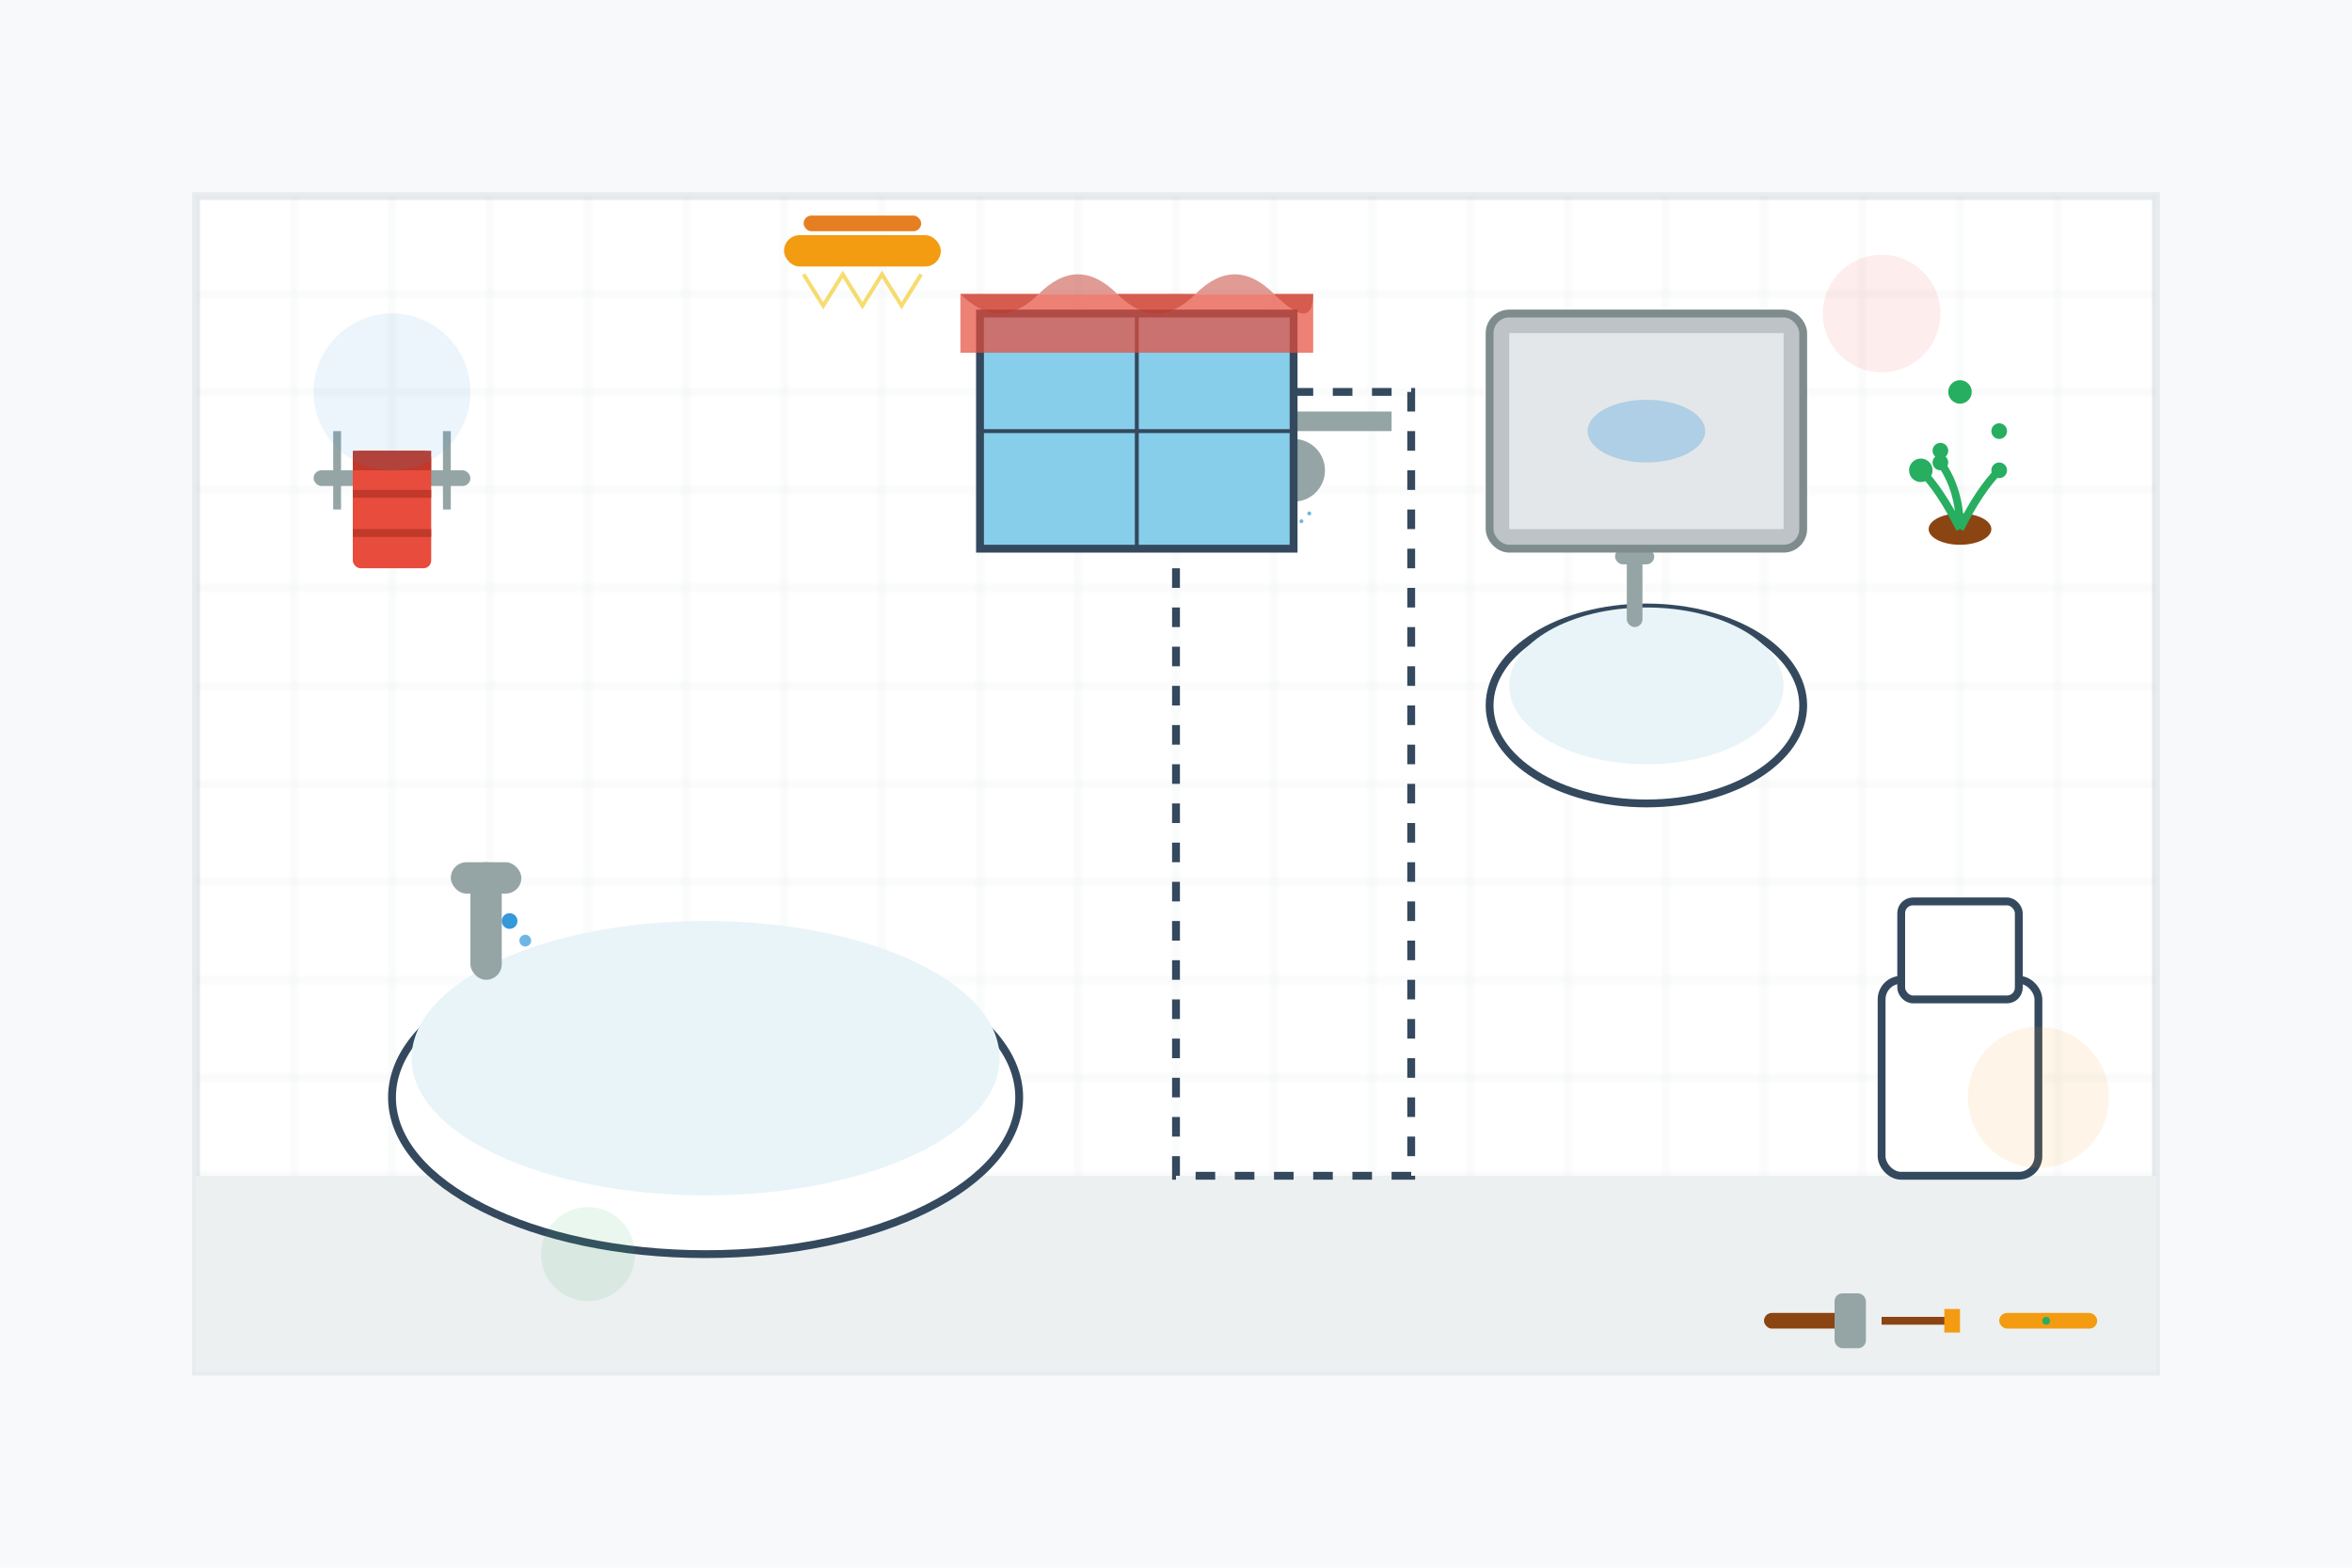 <svg width="600" height="400" viewBox="0 0 600 400" fill="none" xmlns="http://www.w3.org/2000/svg">
    <!-- Background -->
    <rect width="600" height="400" fill="#f8f9fa"/>
    
    <!-- Bathroom walls -->
    <rect x="50" y="50" width="500" height="300" fill="#ffffff" stroke="#e9ecef" stroke-width="2"/>
    
    <!-- Floor -->
    <rect x="50" y="300" width="500" height="50" fill="#ecf0f1"/>
    
    <!-- Tile pattern on walls -->
    <g opacity="0.3">
        <defs>
            <pattern id="tiles" patternUnits="userSpaceOnUse" width="25" height="25">
                <rect width="25" height="25" fill="none" stroke="#bdc3c7" stroke-width="0.5"/>
            </pattern>
        </defs>
        <rect x="50" y="50" width="500" height="250" fill="url(#tiles)"/>
    </g>
    
    <!-- Bathtub -->
    <ellipse cx="180" cy="280" rx="80" ry="40" fill="#ffffff" stroke="#34495e" stroke-width="2"/>
    <ellipse cx="180" cy="270" rx="75" ry="35" fill="#e8f4f8"/>
    
    <!-- Bathtub faucet -->
    <rect x="120" y="220" width="8" height="30" fill="#95a5a6" rx="4"/>
    <rect x="115" y="220" width="18" height="8" fill="#95a5a6" rx="4"/>
    <circle cx="130" cy="235" r="2" fill="#3498db"/>
    <circle cx="134" cy="240" r="1.5" fill="#3498db" opacity="0.7"/>
    
    <!-- Sink -->
    <ellipse cx="420" cy="180" rx="40" ry="25" fill="#ffffff" stroke="#34495e" stroke-width="2"/>
    <ellipse cx="420" cy="175" rx="35" ry="20" fill="#e8f4f8"/>
    
    <!-- Sink faucet -->
    <rect x="415" y="140" width="4" height="20" fill="#95a5a6" rx="2"/>
    <rect x="412" y="140" width="10" height="4" fill="#95a5a6" rx="2"/>
    
    <!-- Mirror -->
    <rect x="380" y="80" width="80" height="60" fill="#bdc3c7" stroke="#7f8c8d" stroke-width="2" rx="5"/>
    <rect x="385" y="85" width="70" height="50" fill="#ecf0f1" opacity="0.8"/>
    
    <!-- Mirror reflection -->
    <ellipse cx="420" cy="110" rx="15" ry="8" fill="#3498db" opacity="0.3"/>
    
    <!-- Toilet -->
    <rect x="480" y="250" width="40" height="50" fill="#ffffff" stroke="#34495e" stroke-width="2" rx="5"/>
    <rect x="485" y="230" width="30" height="25" fill="#ffffff" stroke="#34495e" stroke-width="2" rx="3"/>
    
    <!-- Shower area -->
    <rect x="300" y="100" width="60" height="200" fill="none" stroke="#34495e" stroke-width="2" stroke-dasharray="5,5"/>
    <rect x="305" y="105" width="50" height="5" fill="#95a5a6"/>
    
    <!-- Shower head -->
    <circle cx="330" cy="120" r="8" fill="#95a5a6"/>
    <g transform="translate(325, 130)">
        <circle cx="1" cy="1" r="0.5" fill="#3498db" opacity="0.7"/>
        <circle cx="5" cy="1" r="0.5" fill="#3498db" opacity="0.7"/>
        <circle cx="9" cy="1" r="0.5" fill="#3498db" opacity="0.7"/>
        <circle cx="3" cy="3" r="0.5" fill="#3498db" opacity="0.7"/>
        <circle cx="7" cy="3" r="0.5" fill="#3498db" opacity="0.7"/>
    </g>
    
    <!-- Towel rack -->
    <rect x="80" y="120" width="40" height="4" fill="#95a5a6" rx="2"/>
    <rect x="85" y="110" width="2" height="20" fill="#95a5a6"/>
    <rect x="113" y="110" width="2" height="20" fill="#95a5a6"/>
    
    <!-- Towel -->
    <rect x="90" y="115" width="20" height="30" fill="#e74c3c" rx="2"/>
    <rect x="90" y="115" width="20" height="5" fill="#c0392b"/>
    <rect x="90" y="125" width="20" height="2" fill="#c0392b"/>
    <rect x="90" y="135" width="20" height="2" fill="#c0392b"/>
    
    <!-- Lighting -->
    <rect x="200" y="60" width="40" height="8" fill="#f39c12" rx="4"/>
    <rect x="205" y="55" width="30" height="4" fill="#e67e22" rx="2"/>
    <g transform="translate(200, 70)">
        <path d="M5 0 L10 8 L15 0 L20 8 L25 0 L30 8 L35 0" 
              stroke="#f1c40f" stroke-width="1" fill="none" opacity="0.6"/>
    </g>
    
    <!-- Window -->
    <rect x="250" y="80" width="80" height="60" fill="#87ceeb" stroke="#34495e" stroke-width="2"/>
    <line x1="290" y1="80" x2="290" y2="140" stroke="#34495e" stroke-width="1"/>
    <line x1="250" y1="110" x2="330" y2="110" stroke="#34495e" stroke-width="1"/>
    
    <!-- Window curtain -->
    <rect x="245" y="75" width="90" height="15" fill="#e74c3c" opacity="0.7"/>
    <path d="M245 75 Q255 85 265 75 T285 75 Q295 85 305 75 T325 75 Q335 85 335 75" 
          fill="#c0392b" opacity="0.5"/>
    
    <!-- Decorative elements -->
    <circle cx="500" cy="100" r="3" fill="#27ae60"/>
    <circle cx="510" cy="110" r="2" fill="#27ae60"/>
    <circle cx="495" cy="115" r="2" fill="#27ae60"/>
    
    <!-- Plant -->
    <ellipse cx="500" cy="135" rx="8" ry="4" fill="#8b4513"/>
    <path d="M500 135 Q495 125 490 120 M500 135 Q500 125 495 118 M500 135 Q505 125 510 120" 
          stroke="#27ae60" stroke-width="2" fill="none"/>
    <circle cx="490" cy="120" r="3" fill="#27ae60"/>
    <circle cx="495" cy="118" r="2" fill="#27ae60"/>
    <circle cx="510" cy="120" r="2" fill="#27ae60"/>
    
    <!-- Renovation tools -->
    <g transform="translate(450, 320)">
        <!-- Hammer -->
        <rect x="0" y="15" width="20" height="4" fill="#8b4513" rx="2"/>
        <rect x="18" y="10" width="8" height="14" fill="#95a5a6" rx="2"/>
        
        <!-- Screwdriver -->
        <rect x="30" y="16" width="18" height="2" fill="#8b4513"/>
        <rect x="46" y="14" width="4" height="6" fill="#f39c12"/>
        
        <!-- Level -->
        <rect x="60" y="15" width="25" height="4" fill="#f39c12" rx="2"/>
        <circle cx="72" cy="17" r="1" fill="#27ae60"/>
    </g>
    
    <!-- Floating elements for modern feel -->
    <g opacity="0.1">
        <circle cx="100" cy="100" r="20" fill="#3498db"/>
        <circle cx="480" cy="80" r="15" fill="#e74c3c"/>
        <circle cx="150" cy="320" r="12" fill="#27ae60"/>
        <circle cx="520" cy="280" r="18" fill="#f39c12"/>
    </g>
</svg>
